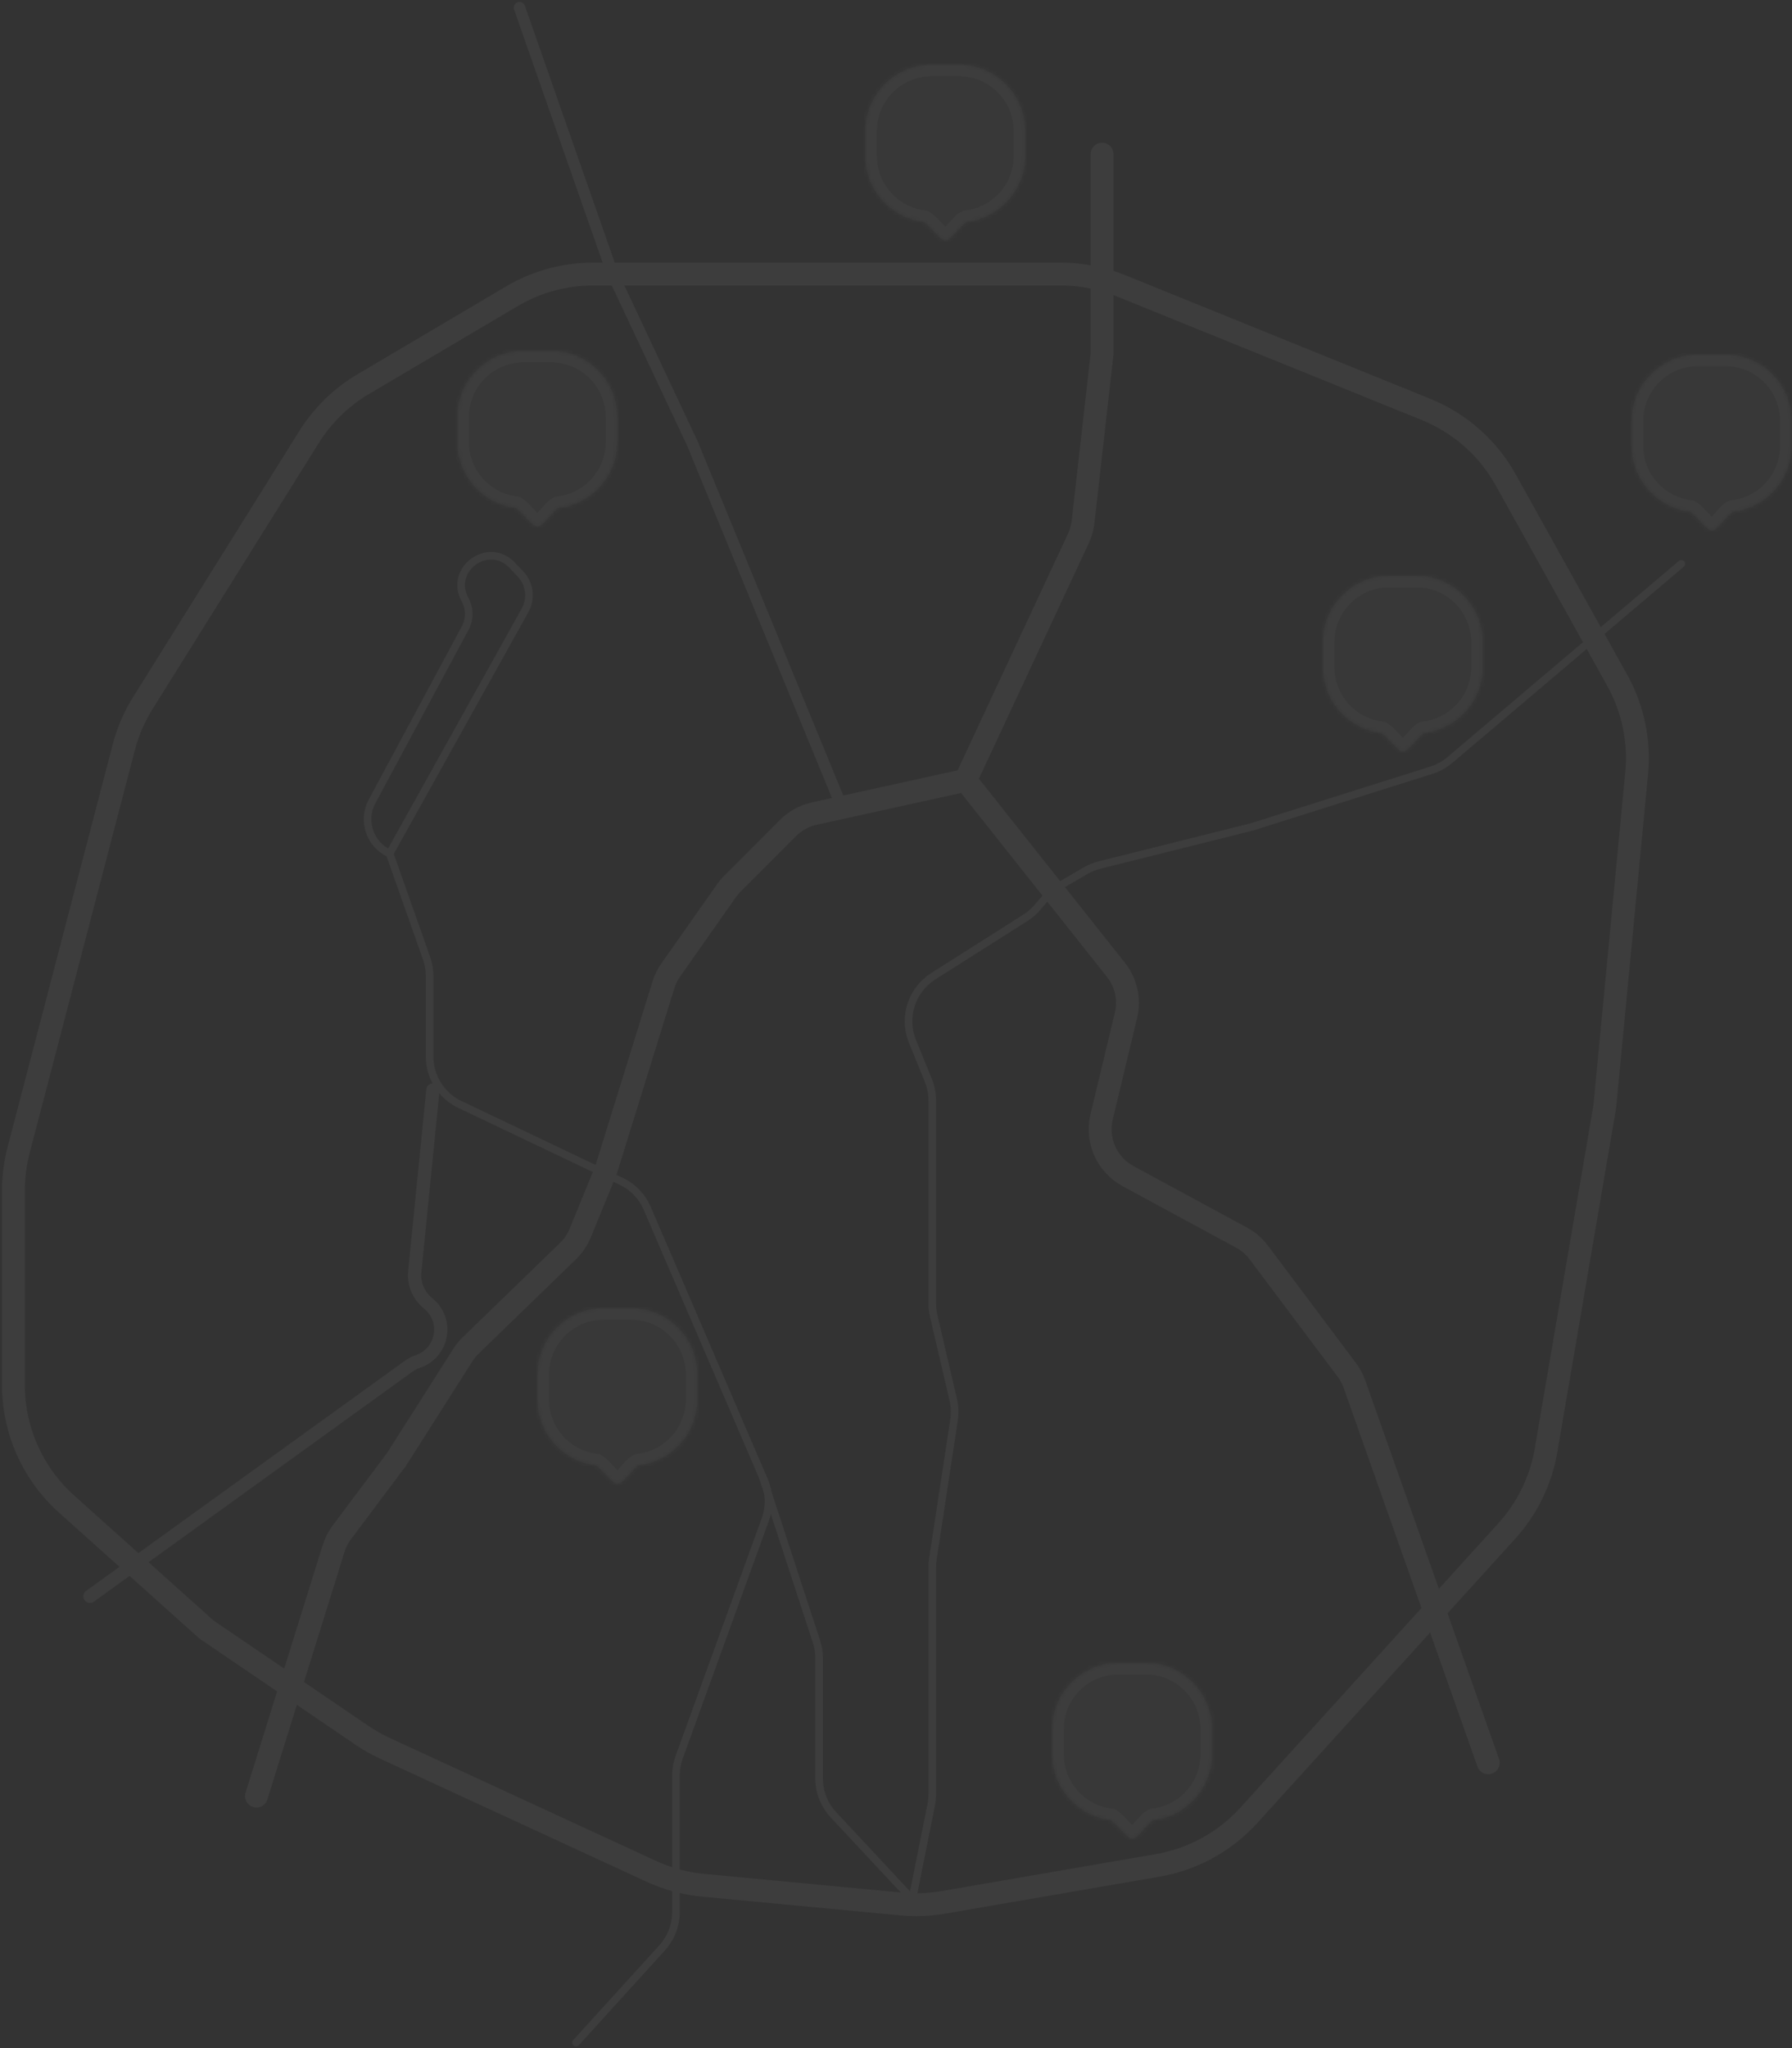 <svg width="470" height="537" viewBox="0 0 470 537" fill="none" xmlns="http://www.w3.org/2000/svg">
<rect x="0" y="0" width="470" height="537" fill="#333333" stroke="none"/>
<g opacity="0.05">
<path d="M236.334 499.174L184.404 494.262C179.69 493.816 175.086 492.575 170.787 490.591L100.967 458.366C98.876 457.401 96.867 456.265 94.963 454.97L54.167 427.228L17.457 394.316C8.59 386.366 3.523 375.02 3.523 363.11V312.116C3.523 308.542 3.981 304.982 4.884 301.524L32.466 195.923C33.539 191.817 35.228 187.899 37.477 184.301L81.055 114.575C84.615 108.879 89.492 104.122 95.275 100.705L134.238 77.682C140.695 73.866 148.059 71.853 155.56 71.853H278.259C283.653 71.853 288.997 72.894 293.997 74.92L374.021 107.344C382.882 110.934 390.249 117.446 394.9 125.798L424.153 178.333C428.285 185.755 430.065 194.257 429.256 202.713L420.893 290.142L405.49 380.253C404.145 388.122 400.58 395.443 395.216 401.355L327.557 475.917C321.274 482.842 312.855 487.466 303.64 489.055L247.402 498.751C243.747 499.381 240.025 499.524 236.334 499.174Z" stroke="white" stroke-width="6"/>
<path d="M151.088 535.5L173.649 510.682C175.987 508.111 177.282 504.76 177.282 501.285V465.482C177.282 463.858 177.565 462.247 178.119 460.721L200.719 398.375C201.93 395.035 201.822 391.358 200.419 388.094L169.756 316.804C168.416 313.689 165.99 311.168 162.928 309.71L120.633 289.569C115.768 287.252 112.669 282.344 112.669 276.956V255.863C112.669 254.279 112.399 252.707 111.872 251.213L102.191 223.782M102.191 223.782L137.708 160.013C139.434 156.913 138.948 153.05 136.506 150.475L134.331 148.182C128.094 141.605 117.588 149.302 121.98 157.232V157.232C123.251 159.528 123.269 162.312 122.027 164.624L97.58 210.123C94.877 215.153 96.993 221.42 102.191 223.782V223.782Z" stroke="white" stroke-width="2" stroke-linecap="round"/>
<path d="M199.984 387.063L214.136 430.352C214.595 431.753 214.828 433.218 214.828 434.693V466.253C214.828 469.791 216.171 473.198 218.585 475.785L239.277 497.954L244.244 473.116C244.425 472.214 244.515 471.296 244.515 470.376V410.822C244.515 410.118 244.569 409.416 244.674 408.72L250.223 372.258C250.49 370.502 250.42 368.711 250.017 366.981L244.881 344.971C244.638 343.93 244.515 342.865 244.515 341.797V288.513C244.515 286.706 244.165 284.916 243.483 283.242L239.317 273.016C236.766 266.756 239.064 259.567 244.773 255.947L268.945 240.618C270.115 239.876 271.169 238.964 272.07 237.912L274.416 235.176C275.431 233.991 276.637 232.986 277.984 232.2L284.707 228.278C285.848 227.613 287.077 227.112 288.358 226.792L328.339 216.797L375.429 201.926C377.198 201.368 378.838 200.463 380.253 199.264L440.976 147.817" stroke="white" stroke-width="2" stroke-linecap="round"/>
<path d="M23.605 418.497L107.211 358.163C107.934 357.641 108.732 357.232 109.578 356.95V356.95C116.001 354.809 117.702 346.522 112.642 342.024L111.883 341.349C109.634 339.35 108.479 336.393 108.779 333.399L113.541 285.777" stroke="white" stroke-width="3.493" stroke-linecap="round"/>
<path d="M136.244 2L160.693 71.853L181.648 116.384L220.067 209.812" stroke="white" stroke-width="3" stroke-linecap="round"/>
<path d="M289.046 40.419V92.808L284.064 136.818C283.894 138.32 283.481 139.784 282.842 141.154L253.246 204.573M253.246 204.573L213.577 213.3C210.973 213.873 208.586 215.18 206.701 217.066L192.105 231.661C191.537 232.229 191.02 232.844 190.558 233.5L175.928 254.291C175.089 255.482 174.442 256.798 174.01 258.19L158.945 306.732L152.194 323.237C151.464 325.021 150.373 326.635 148.989 327.976L123.452 352.74C122.668 353.499 121.977 354.348 121.391 355.269L103.936 382.697L89.664 401.727C88.708 403.001 87.977 404.43 87.503 405.952L67.264 470.886M253.246 204.573L292.675 254.252C295.345 257.616 296.319 262.022 295.317 266.198L288.931 292.806C287.454 298.959 290.297 305.336 295.861 308.35L325.65 324.486C327.421 325.445 328.964 326.776 330.172 328.388L353.25 359.158C354.1 360.291 354.773 361.548 355.245 362.884L390.332 462.155" stroke="white" stroke-width="6" stroke-linecap="round"/>
<mask id="path-7-inside-1_1631_6335" fill="white">
<path fill-rule="evenodd" clip-rule="evenodd" d="M244.337 17C234.762 17 227 24.762 227 34.337V40.914C227 49.772 233.644 57.079 242.221 58.123C242.443 58.256 242.668 58.404 242.842 58.55C243.5 59.098 244.198 59.847 244.877 60.576C246.05 61.835 247.167 63.034 247.924 63.034C248.81 63.034 250.011 61.669 251.153 60.37C251.938 59.477 252.696 58.616 253.305 58.251C253.372 58.211 253.445 58.172 253.522 58.136C262.15 57.139 268.849 49.809 268.849 40.914V34.337C268.849 24.762 261.087 17 251.511 17H244.337Z"/>
</mask>
<path fill-rule="evenodd" clip-rule="evenodd" d="M244.337 17C234.762 17 227 24.762 227 34.337V40.914C227 49.772 233.644 57.079 242.221 58.123C242.443 58.256 242.668 58.404 242.842 58.55C243.5 59.098 244.198 59.847 244.877 60.576C246.05 61.835 247.167 63.034 247.924 63.034C248.81 63.034 250.011 61.669 251.153 60.37C251.938 59.477 252.696 58.616 253.305 58.251C253.372 58.211 253.445 58.172 253.522 58.136C262.15 57.139 268.849 49.809 268.849 40.914V34.337C268.849 24.762 261.087 17 251.511 17H244.337Z" fill="white" fill-opacity="0.5"/>
<path d="M242.221 58.123L243.764 55.55L243.217 55.222L242.584 55.145L242.221 58.123ZM242.842 58.55L244.763 56.245L244.763 56.245L242.842 58.55ZM244.877 60.576L247.072 58.531L247.072 58.531L244.877 60.576ZM251.153 60.37L248.901 58.388L248.901 58.388L251.153 60.37ZM253.305 58.251L251.761 55.679L251.761 55.679L253.305 58.251ZM253.522 58.136L253.178 55.155L252.684 55.212L252.235 55.426L253.522 58.136ZM230 34.337C230 26.419 236.419 20 244.337 20V14C233.105 14 224 23.105 224 34.337H230ZM230 40.914V34.337H224V40.914H230ZM242.584 55.145C235.494 54.282 230 48.237 230 40.914H224C224 51.307 231.795 59.877 241.859 61.101L242.584 55.145ZM244.763 56.245C244.415 55.956 244.04 55.716 243.764 55.55L240.678 60.696C240.752 60.74 240.814 60.78 240.862 60.812C240.913 60.847 240.93 60.862 240.922 60.855L244.763 56.245ZM247.072 58.531C246.431 57.843 245.596 56.94 244.763 56.245L240.922 60.855C241.404 61.257 241.965 61.852 242.682 62.621L247.072 58.531ZM247.924 60.034C248.222 60.034 248.448 60.092 248.576 60.135C248.704 60.178 248.778 60.22 248.79 60.227C248.802 60.234 248.723 60.187 248.536 60.023C248.153 59.686 247.691 59.195 247.072 58.531L242.682 62.621C243.237 63.216 243.92 63.954 244.577 64.531C244.91 64.824 245.326 65.156 245.797 65.427C246.234 65.679 246.983 66.034 247.924 66.034V60.034ZM248.901 58.388C248.298 59.074 247.829 59.601 247.424 59.969C247.333 60.053 247.26 60.113 247.205 60.155C247.149 60.198 247.126 60.211 247.134 60.207C247.14 60.203 247.205 60.165 247.323 60.126C247.443 60.086 247.65 60.034 247.924 60.034V66.034C248.889 66.034 249.666 65.675 250.15 65.394C250.659 65.097 251.104 64.733 251.461 64.408C252.163 63.769 252.866 62.965 253.406 62.351L248.901 58.388ZM251.761 55.679C251.11 56.069 250.547 56.609 250.148 57.017C249.72 57.456 249.28 57.957 248.901 58.388L253.406 62.351C253.812 61.89 254.143 61.514 254.442 61.208C254.771 60.871 254.891 60.798 254.848 60.824L251.761 55.679ZM252.235 55.426C252.089 55.495 251.927 55.579 251.761 55.679L254.848 60.824C254.831 60.834 254.82 60.84 254.814 60.843C254.808 60.846 254.806 60.847 254.809 60.846L252.235 55.426ZM265.849 40.914C265.849 48.267 260.31 54.332 253.178 55.155L253.866 61.116C263.99 59.947 271.849 51.35 271.849 40.914H265.849ZM265.849 34.337V40.914H271.849V34.337H265.849ZM251.511 20C259.43 20 265.849 26.419 265.849 34.337H271.849C271.849 23.105 262.743 14 251.511 14V20ZM244.337 20H251.511V14H244.337V20Z" fill="white" mask="url(#path-7-inside-1_1631_6335)"/>
<mask id="path-9-inside-2_1631_6335" fill="white">
<path fill-rule="evenodd" clip-rule="evenodd" d="M445.337 93C435.762 93 428 100.762 428 110.337V116.914C428 125.772 434.644 133.079 443.221 134.123C443.443 134.256 443.668 134.404 443.842 134.55C444.5 135.098 445.198 135.847 445.877 136.576C447.05 137.835 448.167 139.034 448.924 139.034C449.81 139.034 451.011 137.669 452.153 136.37C452.938 135.477 453.696 134.616 454.305 134.251C454.372 134.211 454.445 134.172 454.522 134.136C463.15 133.139 469.849 125.809 469.849 116.914V110.337C469.849 100.762 462.087 93 452.511 93H445.337Z"/>
</mask>
<path fill-rule="evenodd" clip-rule="evenodd" d="M445.337 93C435.762 93 428 100.762 428 110.337V116.914C428 125.772 434.644 133.079 443.221 134.123C443.443 134.256 443.668 134.404 443.842 134.55C444.5 135.098 445.198 135.847 445.877 136.576C447.05 137.835 448.167 139.034 448.924 139.034C449.81 139.034 451.011 137.669 452.153 136.37C452.938 135.477 453.696 134.616 454.305 134.251C454.372 134.211 454.445 134.172 454.522 134.136C463.15 133.139 469.849 125.809 469.849 116.914V110.337C469.849 100.762 462.087 93 452.511 93H445.337Z" fill="white" fill-opacity="0.5"/>
<path d="M443.221 134.123L444.764 131.55L444.217 131.222L443.584 131.145L443.221 134.123ZM443.842 134.55L445.763 132.245L445.763 132.245L443.842 134.55ZM445.877 136.576L448.072 134.531L448.072 134.531L445.877 136.576ZM452.153 136.37L449.901 134.388L449.901 134.388L452.153 136.37ZM454.305 134.251L452.761 131.679L452.761 131.679L454.305 134.251ZM454.522 134.136L454.178 131.155L453.684 131.212L453.235 131.426L454.522 134.136ZM431 110.337C431 102.419 437.419 96 445.337 96V90C434.105 90 425 99.105 425 110.337H431ZM431 116.914V110.337H425V116.914H431ZM443.584 131.145C436.494 130.282 431 124.237 431 116.914H425C425 127.308 432.795 135.876 442.859 137.101L443.584 131.145ZM445.763 132.245C445.415 131.956 445.04 131.716 444.764 131.55L441.678 136.696C441.752 136.74 441.814 136.78 441.862 136.813C441.913 136.847 441.93 136.862 441.922 136.855L445.763 132.245ZM448.072 134.531C447.431 133.843 446.596 132.939 445.763 132.245L441.922 136.855C442.404 137.257 442.965 137.852 443.682 138.621L448.072 134.531ZM448.924 136.034C449.222 136.034 449.448 136.092 449.576 136.135C449.704 136.178 449.778 136.22 449.79 136.227C449.802 136.234 449.723 136.187 449.536 136.023C449.153 135.686 448.691 135.195 448.072 134.531L443.682 138.621C444.237 139.216 444.92 139.954 445.577 140.531C445.91 140.824 446.326 141.156 446.797 141.427C447.234 141.679 447.983 142.034 448.924 142.034V136.034ZM449.901 134.388C449.298 135.074 448.829 135.601 448.424 135.969C448.333 136.053 448.26 136.113 448.205 136.155C448.149 136.198 448.126 136.211 448.134 136.207C448.14 136.203 448.205 136.165 448.323 136.126C448.443 136.086 448.65 136.034 448.924 136.034V142.034C449.889 142.034 450.666 141.675 451.15 141.394C451.659 141.097 452.104 140.733 452.461 140.408C453.163 139.769 453.866 138.965 454.406 138.351L449.901 134.388ZM452.761 131.679C452.11 132.069 451.547 132.609 451.148 133.017C450.72 133.456 450.28 133.957 449.901 134.388L454.406 138.351C454.812 137.89 455.143 137.514 455.442 137.208C455.771 136.871 455.891 136.798 455.848 136.824L452.761 131.679ZM453.235 131.426C453.089 131.495 452.927 131.579 452.761 131.679L455.848 136.824C455.831 136.834 455.82 136.84 455.814 136.843C455.808 136.846 455.806 136.847 455.809 136.845L453.235 131.426ZM466.849 116.914C466.849 124.267 461.31 130.332 454.178 131.155L454.866 137.116C464.99 135.946 472.849 127.35 472.849 116.914H466.849ZM466.849 110.337V116.914H472.849V110.337H466.849ZM452.511 96C460.43 96 466.849 102.419 466.849 110.337H472.849C472.849 99.105 463.743 90 452.511 90V96ZM445.337 96H452.511V90H445.337V96Z" fill="white" mask="url(#path-9-inside-2_1631_6335)"/>
<mask id="path-11-inside-3_1631_6335" fill="white">
<path fill-rule="evenodd" clip-rule="evenodd" d="M158.337 343C148.762 343 141 350.762 141 360.337V366.914C141 375.772 147.644 383.079 156.221 384.123C156.443 384.256 156.668 384.404 156.842 384.55C157.5 385.098 158.198 385.847 158.877 386.576C160.05 387.835 161.167 389.034 161.924 389.034C162.81 389.034 164.011 387.669 165.153 386.37C165.938 385.477 166.696 384.616 167.305 384.251C167.372 384.211 167.445 384.172 167.522 384.136C176.15 383.139 182.849 375.809 182.849 366.914V360.337C182.849 350.762 175.087 343 165.511 343H158.337Z"/>
</mask>
<path fill-rule="evenodd" clip-rule="evenodd" d="M158.337 343C148.762 343 141 350.762 141 360.337V366.914C141 375.772 147.644 383.079 156.221 384.123C156.443 384.256 156.668 384.404 156.842 384.55C157.5 385.098 158.198 385.847 158.877 386.576C160.05 387.835 161.167 389.034 161.924 389.034C162.81 389.034 164.011 387.669 165.153 386.37C165.938 385.477 166.696 384.616 167.305 384.251C167.372 384.211 167.445 384.172 167.522 384.136C176.15 383.139 182.849 375.809 182.849 366.914V360.337C182.849 350.762 175.087 343 165.511 343H158.337Z" fill="white" fill-opacity="0.5"/>
<path d="M156.221 384.123L157.764 381.55L157.217 381.222L156.584 381.145L156.221 384.123ZM156.842 384.55L158.763 382.245L158.763 382.245L156.842 384.55ZM158.877 386.576L161.072 384.531L161.072 384.531L158.877 386.576ZM165.153 386.37L162.901 384.388L162.901 384.388L165.153 386.37ZM167.305 384.251L165.761 381.679L165.761 381.679L167.305 384.251ZM167.522 384.136L167.178 381.155L166.684 381.212L166.235 381.426L167.522 384.136ZM144 360.337C144 352.419 150.419 346 158.337 346V340C147.105 340 138 349.105 138 360.337H144ZM144 366.914V360.337H138V366.914H144ZM156.584 381.145C149.494 380.282 144 374.237 144 366.914H138C138 377.308 145.795 385.876 155.859 387.101L156.584 381.145ZM158.763 382.245C158.415 381.956 158.04 381.716 157.764 381.55L154.678 386.696C154.752 386.74 154.814 386.78 154.862 386.813C154.913 386.847 154.93 386.862 154.922 386.855L158.763 382.245ZM161.072 384.531C160.431 383.843 159.596 382.939 158.763 382.245L154.922 386.855C155.404 387.257 155.965 387.852 156.682 388.621L161.072 384.531ZM161.924 386.034C162.222 386.034 162.448 386.092 162.576 386.135C162.704 386.178 162.778 386.22 162.79 386.227C162.802 386.234 162.723 386.187 162.536 386.023C162.153 385.686 161.691 385.195 161.072 384.531L156.682 388.621C157.237 389.216 157.92 389.954 158.577 390.531C158.91 390.824 159.326 391.156 159.797 391.427C160.234 391.679 160.983 392.034 161.924 392.034V386.034ZM162.901 384.388C162.298 385.074 161.829 385.601 161.424 385.969C161.333 386.053 161.26 386.113 161.205 386.155C161.149 386.198 161.126 386.211 161.134 386.207C161.14 386.203 161.205 386.165 161.323 386.126C161.443 386.086 161.65 386.034 161.924 386.034V392.034C162.889 392.034 163.666 391.675 164.15 391.394C164.659 391.097 165.104 390.733 165.461 390.408C166.163 389.769 166.866 388.965 167.406 388.351L162.901 384.388ZM165.761 381.679C165.11 382.069 164.547 382.609 164.148 383.017C163.72 383.456 163.28 383.957 162.901 384.388L167.406 388.351C167.812 387.89 168.143 387.514 168.442 387.208C168.771 386.871 168.891 386.798 168.848 386.824L165.761 381.679ZM166.235 381.426C166.089 381.495 165.927 381.579 165.761 381.679L168.848 386.824C168.831 386.834 168.82 386.84 168.814 386.843C168.808 386.846 168.806 386.847 168.809 386.845L166.235 381.426ZM179.849 366.914C179.849 374.267 174.31 380.332 167.178 381.155L167.866 387.116C177.99 385.946 185.849 377.35 185.849 366.914H179.849ZM179.849 360.337V366.914H185.849V360.337H179.849ZM165.511 346C173.43 346 179.849 352.419 179.849 360.337H185.849C185.849 349.105 176.743 340 165.511 340V346ZM158.337 346H165.511V340H158.337V346Z" fill="white" mask="url(#path-11-inside-3_1631_6335)"/>
<mask id="path-13-inside-4_1631_6335" fill="white">
<path fill-rule="evenodd" clip-rule="evenodd" d="M293.337 436C283.762 436 276 443.762 276 453.337V459.914C276 468.772 282.644 476.079 291.221 477.123C291.443 477.256 291.668 477.404 291.842 477.55C292.5 478.098 293.198 478.847 293.877 479.576C295.05 480.835 296.167 482.034 296.924 482.034C297.81 482.034 299.011 480.669 300.153 479.37C300.938 478.477 301.696 477.616 302.305 477.251C302.372 477.211 302.445 477.172 302.522 477.136C311.15 476.139 317.849 468.809 317.849 459.914V453.337C317.849 443.762 310.087 436 300.511 436H293.337Z"/>
</mask>
<path fill-rule="evenodd" clip-rule="evenodd" d="M293.337 436C283.762 436 276 443.762 276 453.337V459.914C276 468.772 282.644 476.079 291.221 477.123C291.443 477.256 291.668 477.404 291.842 477.55C292.5 478.098 293.198 478.847 293.877 479.576C295.05 480.835 296.167 482.034 296.924 482.034C297.81 482.034 299.011 480.669 300.153 479.37C300.938 478.477 301.696 477.616 302.305 477.251C302.372 477.211 302.445 477.172 302.522 477.136C311.15 476.139 317.849 468.809 317.849 459.914V453.337C317.849 443.762 310.087 436 300.511 436H293.337Z" fill="white" fill-opacity="0.5"/>
<path d="M291.221 477.123L292.764 474.55L292.217 474.222L291.584 474.145L291.221 477.123ZM291.842 477.55L293.763 475.245L293.763 475.245L291.842 477.55ZM293.877 479.576L296.072 477.531L296.072 477.531L293.877 479.576ZM300.153 479.37L297.901 477.388L297.901 477.388L300.153 479.37ZM302.305 477.251L300.761 474.679L300.761 474.679L302.305 477.251ZM302.522 477.136L302.178 474.155L301.684 474.212L301.235 474.426L302.522 477.136ZM279 453.337C279 445.419 285.419 439 293.337 439V433C282.105 433 273 442.105 273 453.337H279ZM279 459.914V453.337H273V459.914H279ZM291.584 474.145C284.494 473.282 279 467.237 279 459.914H273C273 470.308 280.795 478.876 290.859 480.101L291.584 474.145ZM293.763 475.245C293.415 474.956 293.04 474.716 292.764 474.55L289.678 479.696C289.752 479.74 289.814 479.78 289.862 479.813C289.913 479.847 289.93 479.862 289.922 479.855L293.763 475.245ZM296.072 477.531C295.431 476.843 294.596 475.939 293.763 475.245L289.922 479.855C290.404 480.257 290.965 480.852 291.682 481.621L296.072 477.531ZM296.924 479.034C297.222 479.034 297.448 479.092 297.576 479.135C297.704 479.178 297.778 479.22 297.79 479.227C297.802 479.234 297.723 479.187 297.536 479.023C297.153 478.686 296.691 478.195 296.072 477.531L291.682 481.621C292.237 482.216 292.92 482.954 293.577 483.531C293.91 483.824 294.326 484.156 294.797 484.427C295.234 484.679 295.983 485.034 296.924 485.034V479.034ZM297.901 477.388C297.298 478.074 296.829 478.601 296.424 478.969C296.333 479.053 296.26 479.113 296.205 479.155C296.149 479.198 296.126 479.211 296.134 479.207C296.14 479.203 296.205 479.165 296.323 479.126C296.443 479.086 296.65 479.034 296.924 479.034V485.034C297.889 485.034 298.666 484.675 299.15 484.394C299.659 484.097 300.104 483.733 300.461 483.408C301.163 482.769 301.866 481.965 302.406 481.351L297.901 477.388ZM300.761 474.679C300.11 475.069 299.547 475.609 299.148 476.017C298.72 476.456 298.28 476.957 297.901 477.388L302.406 481.351C302.812 480.89 303.143 480.514 303.442 480.208C303.771 479.871 303.891 479.798 303.848 479.824L300.761 474.679ZM301.235 474.426C301.089 474.495 300.927 474.579 300.761 474.679L303.848 479.824C303.831 479.834 303.82 479.84 303.814 479.843C303.808 479.846 303.806 479.847 303.809 479.845L301.235 474.426ZM314.849 459.914C314.849 467.267 309.31 473.332 302.178 474.155L302.866 480.116C312.99 478.946 320.849 470.35 320.849 459.914H314.849ZM314.849 453.337V459.914H320.849V453.337H314.849ZM300.511 439C308.43 439 314.849 445.419 314.849 453.337H320.849C320.849 442.105 311.743 433 300.511 433V439ZM293.337 439H300.511V433H293.337V439Z" fill="white" mask="url(#path-13-inside-4_1631_6335)"/>
<mask id="path-15-inside-5_1631_6335" fill="white">
<path fill-rule="evenodd" clip-rule="evenodd" d="M364.337 151C354.762 151 347 158.762 347 168.337V174.914C347 183.772 353.644 191.079 362.221 192.123C362.443 192.256 362.668 192.404 362.842 192.55C363.5 193.098 364.198 193.847 364.877 194.576C366.05 195.835 367.167 197.034 367.924 197.034C368.81 197.034 370.011 195.669 371.153 194.37C371.938 193.477 372.696 192.616 373.305 192.251C373.372 192.211 373.445 192.172 373.522 192.136C382.15 191.139 388.849 183.809 388.849 174.914V168.337C388.849 158.762 381.087 151 371.511 151H364.337Z"/>
</mask>
<path fill-rule="evenodd" clip-rule="evenodd" d="M364.337 151C354.762 151 347 158.762 347 168.337V174.914C347 183.772 353.644 191.079 362.221 192.123C362.443 192.256 362.668 192.404 362.842 192.55C363.5 193.098 364.198 193.847 364.877 194.576C366.05 195.835 367.167 197.034 367.924 197.034C368.81 197.034 370.011 195.669 371.153 194.37C371.938 193.477 372.696 192.616 373.305 192.251C373.372 192.211 373.445 192.172 373.522 192.136C382.15 191.139 388.849 183.809 388.849 174.914V168.337C388.849 158.762 381.087 151 371.511 151H364.337Z" fill="white" fill-opacity="0.5"/>
<path d="M362.221 192.123L363.764 189.55L363.217 189.222L362.584 189.145L362.221 192.123ZM362.842 192.55L364.763 190.245L364.763 190.245L362.842 192.55ZM364.877 194.576L367.072 192.531L367.072 192.531L364.877 194.576ZM371.153 194.37L368.901 192.388L368.901 192.388L371.153 194.37ZM373.305 192.251L371.761 189.679L371.761 189.679L373.305 192.251ZM373.522 192.136L373.178 189.155L372.684 189.212L372.235 189.426L373.522 192.136ZM350 168.337C350 160.419 356.419 154 364.337 154V148C353.105 148 344 157.105 344 168.337H350ZM350 174.914V168.337H344V174.914H350ZM362.584 189.145C355.494 188.282 350 182.237 350 174.914H344C344 185.308 351.795 193.876 361.859 195.101L362.584 189.145ZM364.763 190.245C364.415 189.956 364.04 189.716 363.764 189.55L360.678 194.696C360.752 194.74 360.814 194.78 360.862 194.813C360.913 194.847 360.93 194.862 360.922 194.855L364.763 190.245ZM367.072 192.531C366.431 191.843 365.596 190.939 364.763 190.245L360.922 194.855C361.404 195.257 361.965 195.852 362.682 196.621L367.072 192.531ZM367.924 194.034C368.222 194.034 368.448 194.092 368.576 194.135C368.704 194.178 368.778 194.22 368.79 194.227C368.802 194.234 368.723 194.187 368.536 194.023C368.153 193.686 367.691 193.195 367.072 192.531L362.682 196.621C363.237 197.216 363.92 197.954 364.577 198.531C364.91 198.824 365.326 199.156 365.797 199.427C366.234 199.679 366.983 200.034 367.924 200.034V194.034ZM368.901 192.388C368.298 193.074 367.829 193.601 367.424 193.969C367.333 194.053 367.26 194.113 367.205 194.155C367.149 194.198 367.126 194.211 367.134 194.207C367.14 194.203 367.205 194.165 367.323 194.126C367.443 194.086 367.65 194.034 367.924 194.034V200.034C368.889 200.034 369.666 199.675 370.15 199.394C370.659 199.097 371.104 198.733 371.461 198.408C372.163 197.769 372.866 196.965 373.406 196.351L368.901 192.388ZM371.761 189.679C371.11 190.069 370.547 190.609 370.148 191.017C369.72 191.456 369.28 191.957 368.901 192.388L373.406 196.351C373.812 195.89 374.143 195.514 374.442 195.208C374.771 194.871 374.891 194.798 374.848 194.824L371.761 189.679ZM372.235 189.426C372.089 189.495 371.927 189.579 371.761 189.679L374.848 194.824C374.831 194.834 374.82 194.84 374.814 194.843C374.808 194.846 374.806 194.847 374.809 194.845L372.235 189.426ZM385.849 174.914C385.849 182.267 380.31 188.332 373.178 189.155L373.866 195.116C383.99 193.946 391.849 185.35 391.849 174.914H385.849ZM385.849 168.337V174.914H391.849V168.337H385.849ZM371.511 154C379.43 154 385.849 160.419 385.849 168.337H391.849C391.849 157.105 382.743 148 371.511 148V154ZM364.337 154H371.511V148H364.337V154Z" fill="white" mask="url(#path-15-inside-5_1631_6335)"/>
<mask id="path-17-inside-6_1631_6335" fill="white">
<path fill-rule="evenodd" clip-rule="evenodd" d="M137.337 92C127.762 92 120 99.762 120 109.337V115.914C120 124.772 126.644 132.079 135.221 133.123C135.443 133.256 135.668 133.404 135.842 133.55C136.5 134.098 137.198 134.847 137.877 135.576C139.05 136.835 140.167 138.034 140.924 138.034C141.81 138.034 143.011 136.669 144.153 135.37C144.938 134.477 145.696 133.616 146.305 133.251C146.372 133.211 146.445 133.172 146.522 133.136C155.15 132.139 161.849 124.809 161.849 115.914V109.337C161.849 99.762 154.087 92 144.511 92H137.337Z"/>
</mask>
<path fill-rule="evenodd" clip-rule="evenodd" d="M137.337 92C127.762 92 120 99.762 120 109.337V115.914C120 124.772 126.644 132.079 135.221 133.123C135.443 133.256 135.668 133.404 135.842 133.55C136.5 134.098 137.198 134.847 137.877 135.576C139.05 136.835 140.167 138.034 140.924 138.034C141.81 138.034 143.011 136.669 144.153 135.37C144.938 134.477 145.696 133.616 146.305 133.251C146.372 133.211 146.445 133.172 146.522 133.136C155.15 132.139 161.849 124.809 161.849 115.914V109.337C161.849 99.762 154.087 92 144.511 92H137.337Z" fill="white" fill-opacity="0.5"/>
<path d="M135.221 133.123L136.764 130.55L136.217 130.222L135.584 130.145L135.221 133.123ZM135.842 133.55L137.763 131.245L137.763 131.245L135.842 133.55ZM137.877 135.576L140.072 133.531L140.072 133.531L137.877 135.576ZM144.153 135.37L141.901 133.388L141.901 133.388L144.153 135.37ZM146.305 133.251L144.761 130.679L144.761 130.679L146.305 133.251ZM146.522 133.136L146.178 130.155L145.684 130.212L145.235 130.426L146.522 133.136ZM123 109.337C123 101.419 129.419 95 137.337 95V89C126.105 89 117 98.105 117 109.337H123ZM123 115.914V109.337H117V115.914H123ZM135.584 130.145C128.494 129.282 123 123.237 123 115.914H117C117 126.308 124.795 134.876 134.859 136.101L135.584 130.145ZM137.763 131.245C137.415 130.956 137.04 130.716 136.764 130.55L133.678 135.696C133.752 135.74 133.814 135.78 133.862 135.813C133.913 135.847 133.93 135.862 133.922 135.855L137.763 131.245ZM140.072 133.531C139.431 132.843 138.596 131.939 137.763 131.245L133.922 135.855C134.404 136.257 134.965 136.852 135.682 137.621L140.072 133.531ZM140.924 135.034C141.222 135.034 141.448 135.092 141.576 135.135C141.704 135.178 141.778 135.22 141.79 135.227C141.802 135.234 141.723 135.187 141.536 135.023C141.153 134.686 140.691 134.195 140.072 133.531L135.682 137.621C136.237 138.216 136.92 138.954 137.577 139.531C137.91 139.824 138.326 140.156 138.797 140.427C139.234 140.679 139.983 141.034 140.924 141.034V135.034ZM141.901 133.388C141.298 134.074 140.829 134.601 140.424 134.969C140.333 135.053 140.26 135.113 140.205 135.155C140.149 135.198 140.126 135.211 140.134 135.207C140.14 135.203 140.205 135.165 140.323 135.126C140.443 135.086 140.65 135.034 140.924 135.034V141.034C141.889 141.034 142.666 140.675 143.15 140.394C143.659 140.097 144.104 139.733 144.461 139.408C145.163 138.769 145.866 137.965 146.406 137.351L141.901 133.388ZM144.761 130.679C144.11 131.069 143.547 131.609 143.148 132.017C142.72 132.456 142.28 132.957 141.901 133.388L146.406 137.351C146.812 136.89 147.143 136.514 147.442 136.208C147.771 135.871 147.891 135.798 147.848 135.824L144.761 130.679ZM145.235 130.426C145.089 130.495 144.927 130.579 144.761 130.679L147.848 135.824C147.831 135.834 147.82 135.84 147.814 135.843C147.808 135.846 147.806 135.847 147.809 135.845L145.235 130.426ZM158.849 115.914C158.849 123.267 153.31 129.332 146.178 130.155L146.866 136.116C156.99 134.946 164.849 126.35 164.849 115.914H158.849ZM158.849 109.337V115.914H164.849V109.337H158.849ZM144.511 95C152.43 95 158.849 101.419 158.849 109.337H164.849C164.849 98.105 155.743 89 144.511 89V95ZM137.337 95H144.511V89H137.337V95Z" fill="white" mask="url(#path-17-inside-6_1631_6335)"/>
</g>
</svg>
